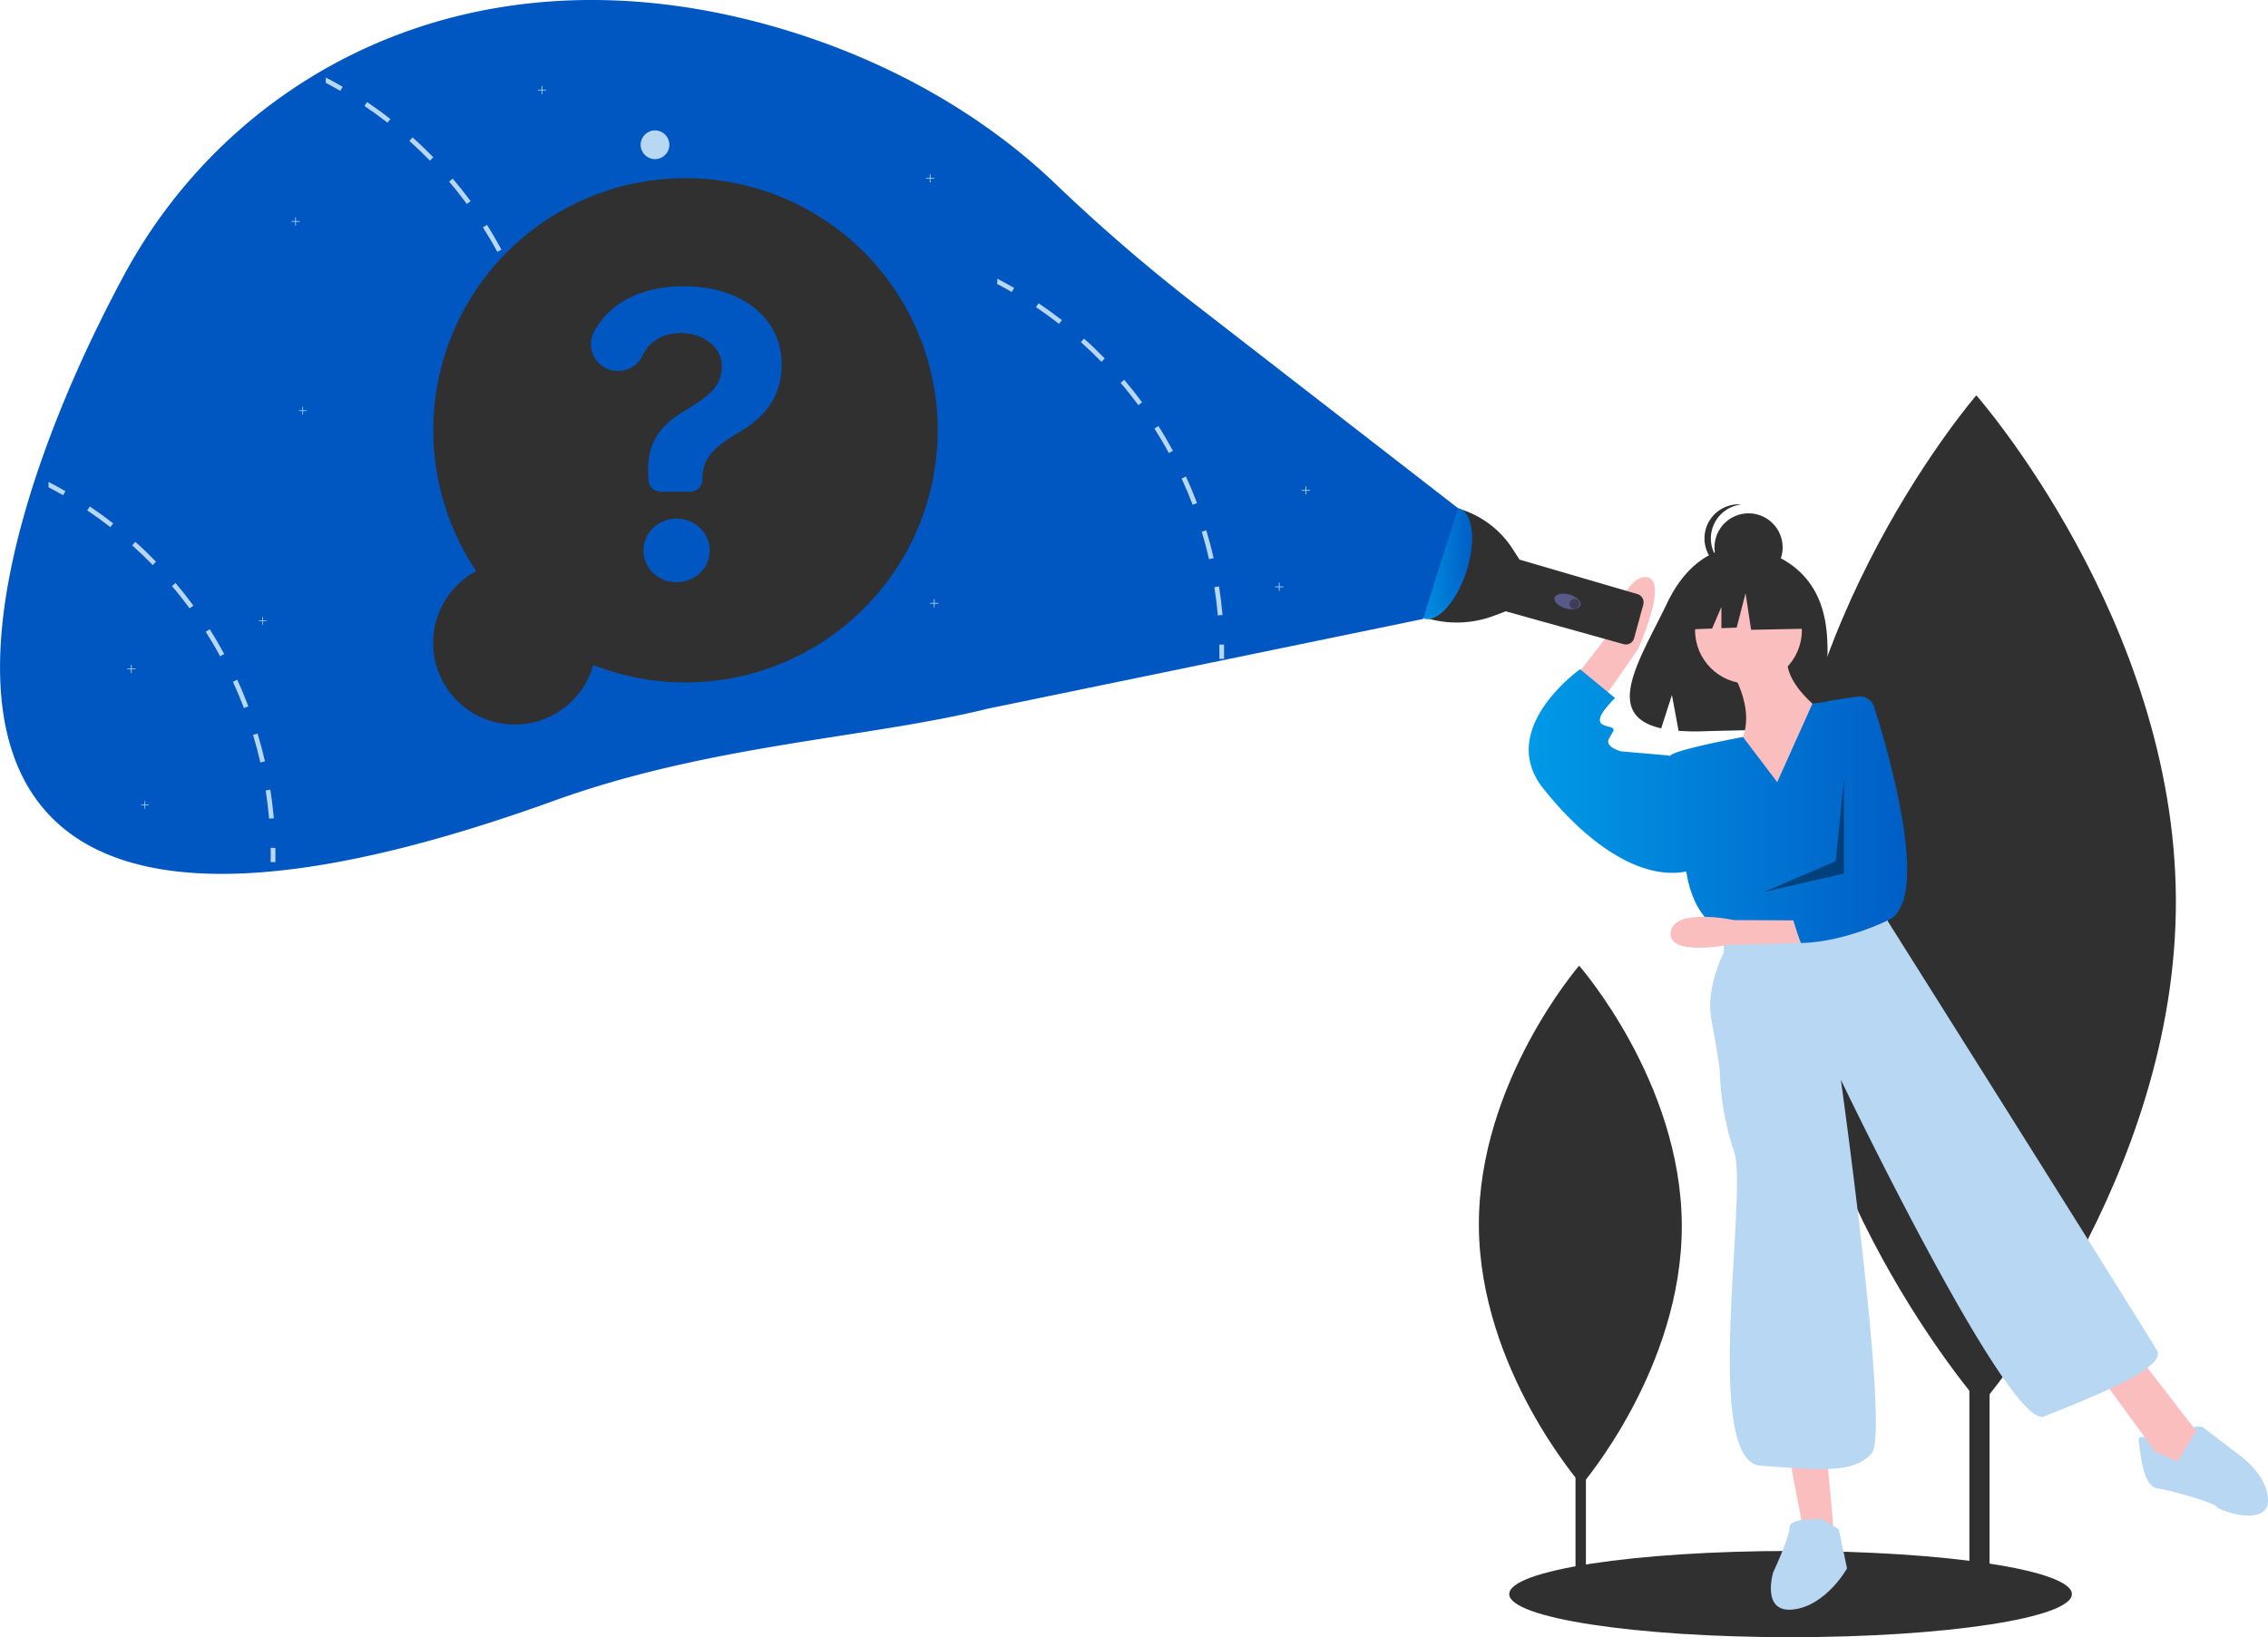 <svg xmlns="http://www.w3.org/2000/svg" xmlns:xlink="http://www.w3.org/1999/xlink" viewBox="0 0 1104.47 797.52"><defs><style>.cls-1{fill:#b8d7f3;}.cls-2{fill:#303030;}.cls-3{fill:#fbbebe;}.cls-4{fill:url(#linear-gradient);}.cls-5{opacity:0.4;isolation:isolate;}.cls-6{fill:#575a89;}.cls-7{fill:#3f3d56;}.cls-8{fill:url(#linear-gradient-2);}.cls-9{fill:url(#linear-gradient-3);}.cls-10{fill:#0057c2;}</style><linearGradient id="linear-gradient" x1="744.46" y1="392.67" x2="928.73" y2="392.67" gradientUnits="userSpaceOnUse"><stop offset="0" stop-color="#009ae7"/><stop offset="1" stop-color="#005ec6"/></linearGradient><linearGradient id="linear-gradient-2" x1="687.06" y1="274.49" x2="716.8" y2="274.49" gradientTransform="translate(746.52 -477.88) rotate(72.03)" xlink:href="#linear-gradient"/><linearGradient id="linear-gradient-3" x1="692.56" y1="274.51" x2="716.8" y2="274.51" xlink:href="#linear-gradient"/></defs><g id="Layer_2" data-name="Layer 2"><g id="Layer_1-2" data-name="Layer 1"><path class="cls-1" d="M1054.47,705s-14-9-13-3,2,22,9,23,28,7,29,9,25,10,25-3-15-23-15-23l-17-13s-11-1-13,6S1054.47,705,1054.47,705Z"/><rect class="cls-2" x="959.05" y="388.46" width="9.83" height="388.35"/><path class="cls-2" d="M1059.61,438c.63,135.8-94.91,246.32-94.91,246.32s-96.55-109.64-97.18-245.43,94.91-246.32,94.91-246.32S1059,302.16,1059.61,438Z"/><rect class="cls-2" x="767.24" y="571.19" width="5.06" height="199.74"/><path class="cls-2" d="M819,596.64c.32,69.84-48.82,126.69-48.82,126.69s-49.66-56.39-50-126.24S769,470.41,769,470.41,818.65,526.8,819,596.64Z"/><ellipse class="cls-2" cx="871.97" cy="776.52" rx="137" ry="21"/><path class="cls-2" d="M883.27,287.08c-11.61-19.61-34.57-20.52-34.57-20.52s-22.38-2.87-36.73,27c-13.38,27.84-31.85,54.72-3,61.24l5.22-16.23L817.44,356a110.62,110.62,0,0,0,12.35.21c30.92-1,60.37.29,59.42-10.8C888,330.67,894.44,306,883.27,287.08Z"/><path class="cls-3" d="M841.47,324s15,21,6,38,21,35,21,35l22-48s-26-17-19-33Z"/><circle class="cls-3" cx="851.47" cy="307.02" r="26"/><path class="cls-3" d="M761.49,337.07l21.73-28s7.65-29.39,18.73-27.9-4.38,35.24-4.38,35.24l-21.59,31Z"/><polygon class="cls-3" points="871.47 710.01 878.47 747.01 893.47 751.01 889.47 707.01 871.47 710.01"/><polygon class="cls-3" points="1022.47 670.01 1049.47 707.01 1060.47 712.01 1069.47 697.01 1042.47 662.01 1022.47 670.01"/><path class="cls-1" d="M839.47,450v14s-9,17-6,33,4,24,4,24a136.51,136.51,0,0,0,7,40c7,20-16,151,13,153s45,4,54-6-15-182-15-182,82,171,99,164,60-23,55-32-131-209-131-209l-4-9Z"/><path class="cls-1" d="M887.47,740s-16-1-16,4-8,22-8,22-6,20,10,18,26-20,26-20l-4-19Z"/><circle class="cls-2" cx="851.51" cy="266.65" r="16.6"/><path class="cls-2" d="M833.16,262.29A16.61,16.61,0,0,1,848,245.77a17,17,0,0,0-1.75-.09,16.61,16.61,0,0,0,0,33.21h0a17,17,0,0,0,1.75-.09A16.61,16.61,0,0,1,833.16,262.29Z"/><polygon class="cls-2" points="878.14 285.19 855.45 273.31 824.12 278.17 817.64 306.8 833.77 306.18 838.28 295.66 838.28 306 845.73 305.72 850.05 288.97 852.75 306.8 879.22 306.26 878.14 285.19"/><path class="cls-4" d="M912.7,344.45a7.47,7.47,0,0,0-8.24-5.13L890,341.52l-.05.25-7.33,1L865.47,381l-16.68-22s-32.32,6-35.32,9a.88.88,0,0,0-.2.32l-.8-.32-23-2s-8-2-6-6,4-5,0-6-5-2-4-5,7-9,7-9l-17-14s-.92.65-2.41,1.85c-8.44,6.83-35.15,31.49-15.59,56.15,22.21,28,48.14,44.8,69.71,40.53.18.94.29,1.47.29,1.47s2,15,11,23l9,6,31.18-6.33L877,459.33s18,.51,42.71-11.16C940.65,438.26,919.55,366,912.7,344.45Z"/><polygon class="cls-5" points="897.97 379.51 893.97 419.51 858.97 434.51 897.97 425.51 897.97 379.51"/><path class="cls-2" d="M709.21,247.46h0a46.85,46.85,0,0,1,27.36,19.87l3.27,5.07.16.21,57.39,16.79a4.18,4.18,0,0,1,2.86,5.11l-4.46,16.34a4.17,4.17,0,0,1-5.13,2.93h0l-57.4-16h0l-5.76,2.18A51.52,51.52,0,0,1,694.34,301h0Z"/><ellipse class="cls-6" cx="763.34" cy="292.99" rx="3.5" ry="6.57" transform="translate(267.77 943.33) rotate(-73.69)"/><circle class="cls-7" cx="766.72" cy="294.14" r="2.41"/><ellipse class="cls-8" cx="701.93" cy="274.49" rx="28.09" ry="12.7" transform="translate(224.32 857.52) rotate(-72.03)"/><path class="cls-9" d="M712.23,277.88c4.61-14.22,3.35-27.47-2.71-30.35a5.67,5.67,0,0,1,1.07.23c6.68,2.17,8.21,15.89,3.42,30.64s-14.07,25-20.75,22.81a6.07,6.07,0,0,1-.7-.29C699.12,301.76,707.69,291.86,712.23,277.88Z"/><path class="cls-10" d="M710,247.52l-130.24-101A860.07,860.07,0,0,1,513.52,89.1C476.39,53.72,426,25.42,367.31,10.36,224.75-26.24,111.82,38.65,60.45,133.94-18,279.54-78.2,515.82,269.84,390.05,346,362.54,423,359.62,481.43,345.13L693,301.52Z"/><circle class="cls-1" cx="318.97" cy="70.52" r="7"/><polygon class="cls-1" points="454.95 86.69 453.13 86.69 453.13 84.87 452.77 84.87 452.77 86.69 450.95 86.69 450.95 87.05 452.77 87.05 452.77 88.87 453.13 88.87 453.13 87.05 454.95 87.05 454.95 86.69"/><polygon class="cls-1" points="637.95 238.69 636.13 238.69 636.13 236.87 635.77 236.87 635.77 238.69 633.95 238.69 633.95 239.05 635.77 239.05 635.77 240.87 636.13 240.87 636.13 239.05 637.95 239.05 637.95 238.69"/><polygon class="cls-1" points="624.95 285.69 623.13 285.69 623.13 283.87 622.77 283.87 622.77 285.69 620.95 285.69 620.95 286.05 622.77 286.05 622.77 287.87 623.13 287.87 623.13 286.05 624.95 286.05 624.95 285.69"/><polygon class="cls-1" points="145.95 107.69 144.13 107.69 144.13 105.87 143.77 105.87 143.77 107.69 141.95 107.69 141.95 108.05 143.77 108.05 143.77 109.87 144.13 109.87 144.13 108.05 145.95 108.05 145.95 107.69"/><polygon class="cls-1" points="456.95 293.69 455.13 293.69 455.13 291.87 454.77 291.87 454.77 293.69 452.95 293.69 452.95 294.05 454.77 294.05 454.77 295.87 455.13 295.87 455.13 294.05 456.95 294.05 456.95 293.69"/><polygon class="cls-1" points="265.95 43.7 264.13 43.7 264.13 41.87 263.77 41.87 263.77 43.7 261.95 43.7 261.95 44.05 263.77 44.05 263.77 45.87 264.13 45.87 264.13 44.05 265.95 44.05 265.95 43.7"/><path class="cls-1" d="M266.65,187.67l-2.27.35c.71,4.54,1.27,9.18,1.68,13.77l2.29-.2C267.94,196.94,267.37,192.26,266.65,187.67Z"/><path class="cls-1" d="M260.44,160.33l-2.2.67c1.33,4.4,2.52,8.91,3.53,13.4l2.25-.51C263,169.35,261.78,164.79,260.44,160.33Z"/><path class="cls-1" d="M250.53,134.11l-2.09,1c1.92,4.19,3.72,8.49,5.35,12.79l2.15-.81C254.29,142.7,252.48,138.34,250.53,134.11Z"/><path class="cls-1" d="M237.13,109.53l-1.94,1.23c2.47,3.88,4.84,7.9,7,11.93l2-1.1C242,117.51,239.63,113.45,237.13,109.53Z"/><path class="cls-1" d="M220.47,87l-1.75,1.49c3,3.5,5.88,7.16,8.62,10.86L229.18,98C226.42,94.24,223.49,90.54,220.47,87Z"/><path class="cls-1" d="M200.89,66.94l-1.53,1.71c3.44,3.07,6.81,6.3,10,9.59L211,76.63C207.78,73.3,204.37,70,200.89,66.94Z"/><path class="cls-1" d="M178.77,49.72l-1.29,1.9c3.82,2.57,7.6,5.31,11.23,8.14L190.13,58C186.45,55.09,182.63,52.32,178.77,49.72Z"/><path class="cls-1" d="M158.64,37.76v2.6c2.39,1.25,4.76,2.56,7.08,3.9l1.15-2Q162.82,39.93,158.64,37.76Z"/><path class="cls-1" d="M266.8,216l2.3,0c0,2.32,0,4.65,0,6.93l-2.3,0C266.85,220.58,266.85,218.27,266.8,216Z"/><path class="cls-1" d="M131.65,384.67l-2.27.35c.71,4.54,1.27,9.18,1.68,13.77l2.29-.2C132.94,393.94,132.37,389.26,131.65,384.67Z"/><path class="cls-1" d="M125.44,357.33l-2.2.67c1.33,4.4,2.52,8.91,3.53,13.4l2.25-.51C128,366.35,126.78,361.79,125.44,357.33Z"/><path class="cls-1" d="M115.53,331.11l-2.09,1c1.92,4.19,3.72,8.49,5.35,12.79l2.15-.81C119.29,339.7,117.48,335.34,115.53,331.11Z"/><path class="cls-1" d="M131.8,413l2.3,0c.05,2.32.05,4.65,0,6.93l-2.3,0C131.85,417.58,131.85,415.27,131.8,413Z"/><path class="cls-1" d="M593.65,285.67l-2.27.35c.71,4.54,1.27,9.18,1.68,13.77l2.29-.2C594.94,294.94,594.37,290.26,593.65,285.67Z"/><path class="cls-1" d="M587.44,258.33l-2.2.67c1.33,4.4,2.52,8.91,3.53,13.4l2.25-.51C590,267.35,588.78,262.79,587.44,258.33Z"/><path class="cls-1" d="M577.53,232.11l-2.09,1c1.92,4.19,3.72,8.49,5.35,12.79l2.15-.81C581.29,240.7,579.48,236.34,577.53,232.11Z"/><path class="cls-1" d="M564.13,207.53l-1.94,1.23c2.47,3.88,4.84,7.9,7,11.93l2-1.1C569,215.51,566.63,211.45,564.13,207.53Z"/><path class="cls-1" d="M547.47,185l-1.75,1.49c3,3.5,5.88,7.16,8.62,10.86l1.84-1.37C553.42,192.24,550.49,188.54,547.47,185Z"/><path class="cls-1" d="M527.89,164.94l-1.53,1.71c3.44,3.07,6.81,6.3,10,9.59l1.65-1.61C534.78,171.3,531.37,168,527.89,164.94Z"/><path class="cls-1" d="M505.77,147.72l-1.29,1.9c3.82,2.57,7.6,5.31,11.23,8.14l1.42-1.81C513.45,153.09,509.63,150.32,505.77,147.72Z"/><path class="cls-1" d="M485.64,135.76v2.6c2.39,1.25,4.76,2.56,7.08,3.9l1.15-2Q489.82,137.93,485.64,135.76Z"/><path class="cls-1" d="M593.8,314l2.3,0c0,2.32,0,4.65,0,6.93l-2.3,0C593.85,318.58,593.85,316.27,593.8,314Z"/><polygon class="cls-1" points="149.29 199.9 147.6 199.9 147.6 198.2 147.27 198.2 147.27 199.9 145.57 199.9 145.57 200.22 147.27 200.22 147.27 201.92 147.6 201.92 147.6 200.22 149.29 200.22 149.29 199.9"/><polygon class="cls-1" points="129.75 302.25 128.06 302.25 128.06 300.56 127.73 300.56 127.73 302.25 126.03 302.25 126.03 302.58 127.73 302.58 127.73 304.28 128.06 304.28 128.06 302.58 129.75 302.58 129.75 302.25"/><path class="cls-2" d="M231.92,278.18a122.82,122.82,0,1,1,57,45.75,39.73,39.73,0,1,1-57-45.75Z"/><path class="cls-10" d="M333.13,139.44c28.15,0,47.52,15.61,47.52,38.06,0,14.87-7.21,25.15-21.09,33.34-13.07,7.58-17.5,13.13-17.5,22.74h0a5.93,5.93,0,0,1-5.93,5.94H321.74a5.94,5.94,0,0,1-5.93-5.73l0-.73c-1.28-15.47,4.12-25.08,17.71-33,12.69-7.58,18-12.38,18-21.69s-9-16.14-20.19-16.14c-8.51,0-15.24,4.13-18.32,10.89a13.24,13.24,0,0,1-12.11,7.57h0c-9.76,0-16.2-10.37-11.64-19C296.48,148,311.7,139.44,333.13,139.44ZM313.38,268.12c0-8.63,7.21-15.47,16.07-15.47s16.14,6.76,16.14,15.47-7.21,15.47-16.14,15.47S313.38,276.83,313.38,268.12Z"/><path class="cls-3" d="M876.78,459.33l-35,.95s-29.85,5.81-28.18-6.24,30.8-5.84,30.8-5.84l28.88.14Z"/><polygon class="cls-1" points="65.95 325.69 64.13 325.69 64.13 323.87 63.77 323.87 63.77 325.69 61.95 325.69 61.95 326.05 63.77 326.05 63.77 327.87 64.13 327.87 64.13 326.05 65.95 326.05 65.95 325.69"/><path class="cls-1" d="M102.13,306.53l-1.94,1.23c2.47,3.88,4.84,7.9,7,11.93l2-1.1C107,314.51,104.63,310.45,102.13,306.53Z"/><path class="cls-1" d="M85.47,284l-1.75,1.49c3,3.5,5.88,7.16,8.62,10.86L94.18,295C91.42,291.24,88.49,287.54,85.47,284Z"/><path class="cls-1" d="M65.89,263.94l-1.53,1.71c3.44,3.07,6.81,6.3,10,9.59L76,273.63C72.78,270.3,69.37,267,65.89,263.94Z"/><path class="cls-1" d="M43.77,246.72l-1.29,1.9c3.82,2.57,7.6,5.31,11.23,8.14L55.13,255C51.45,252.09,47.63,249.32,43.77,246.72Z"/><path class="cls-1" d="M23.64,234.76v2.6c2.39,1.25,4.76,2.56,7.08,3.9l1.15-2Q27.82,236.93,23.64,234.76Z"/><polygon class="cls-1" points="72.42 391.96 70.72 391.96 70.72 390.26 70.39 390.26 70.39 391.96 68.69 391.96 68.69 392.29 70.39 392.29 70.39 393.99 70.72 393.99 70.72 392.29 72.42 392.29 72.42 391.96"/></g></g></svg>